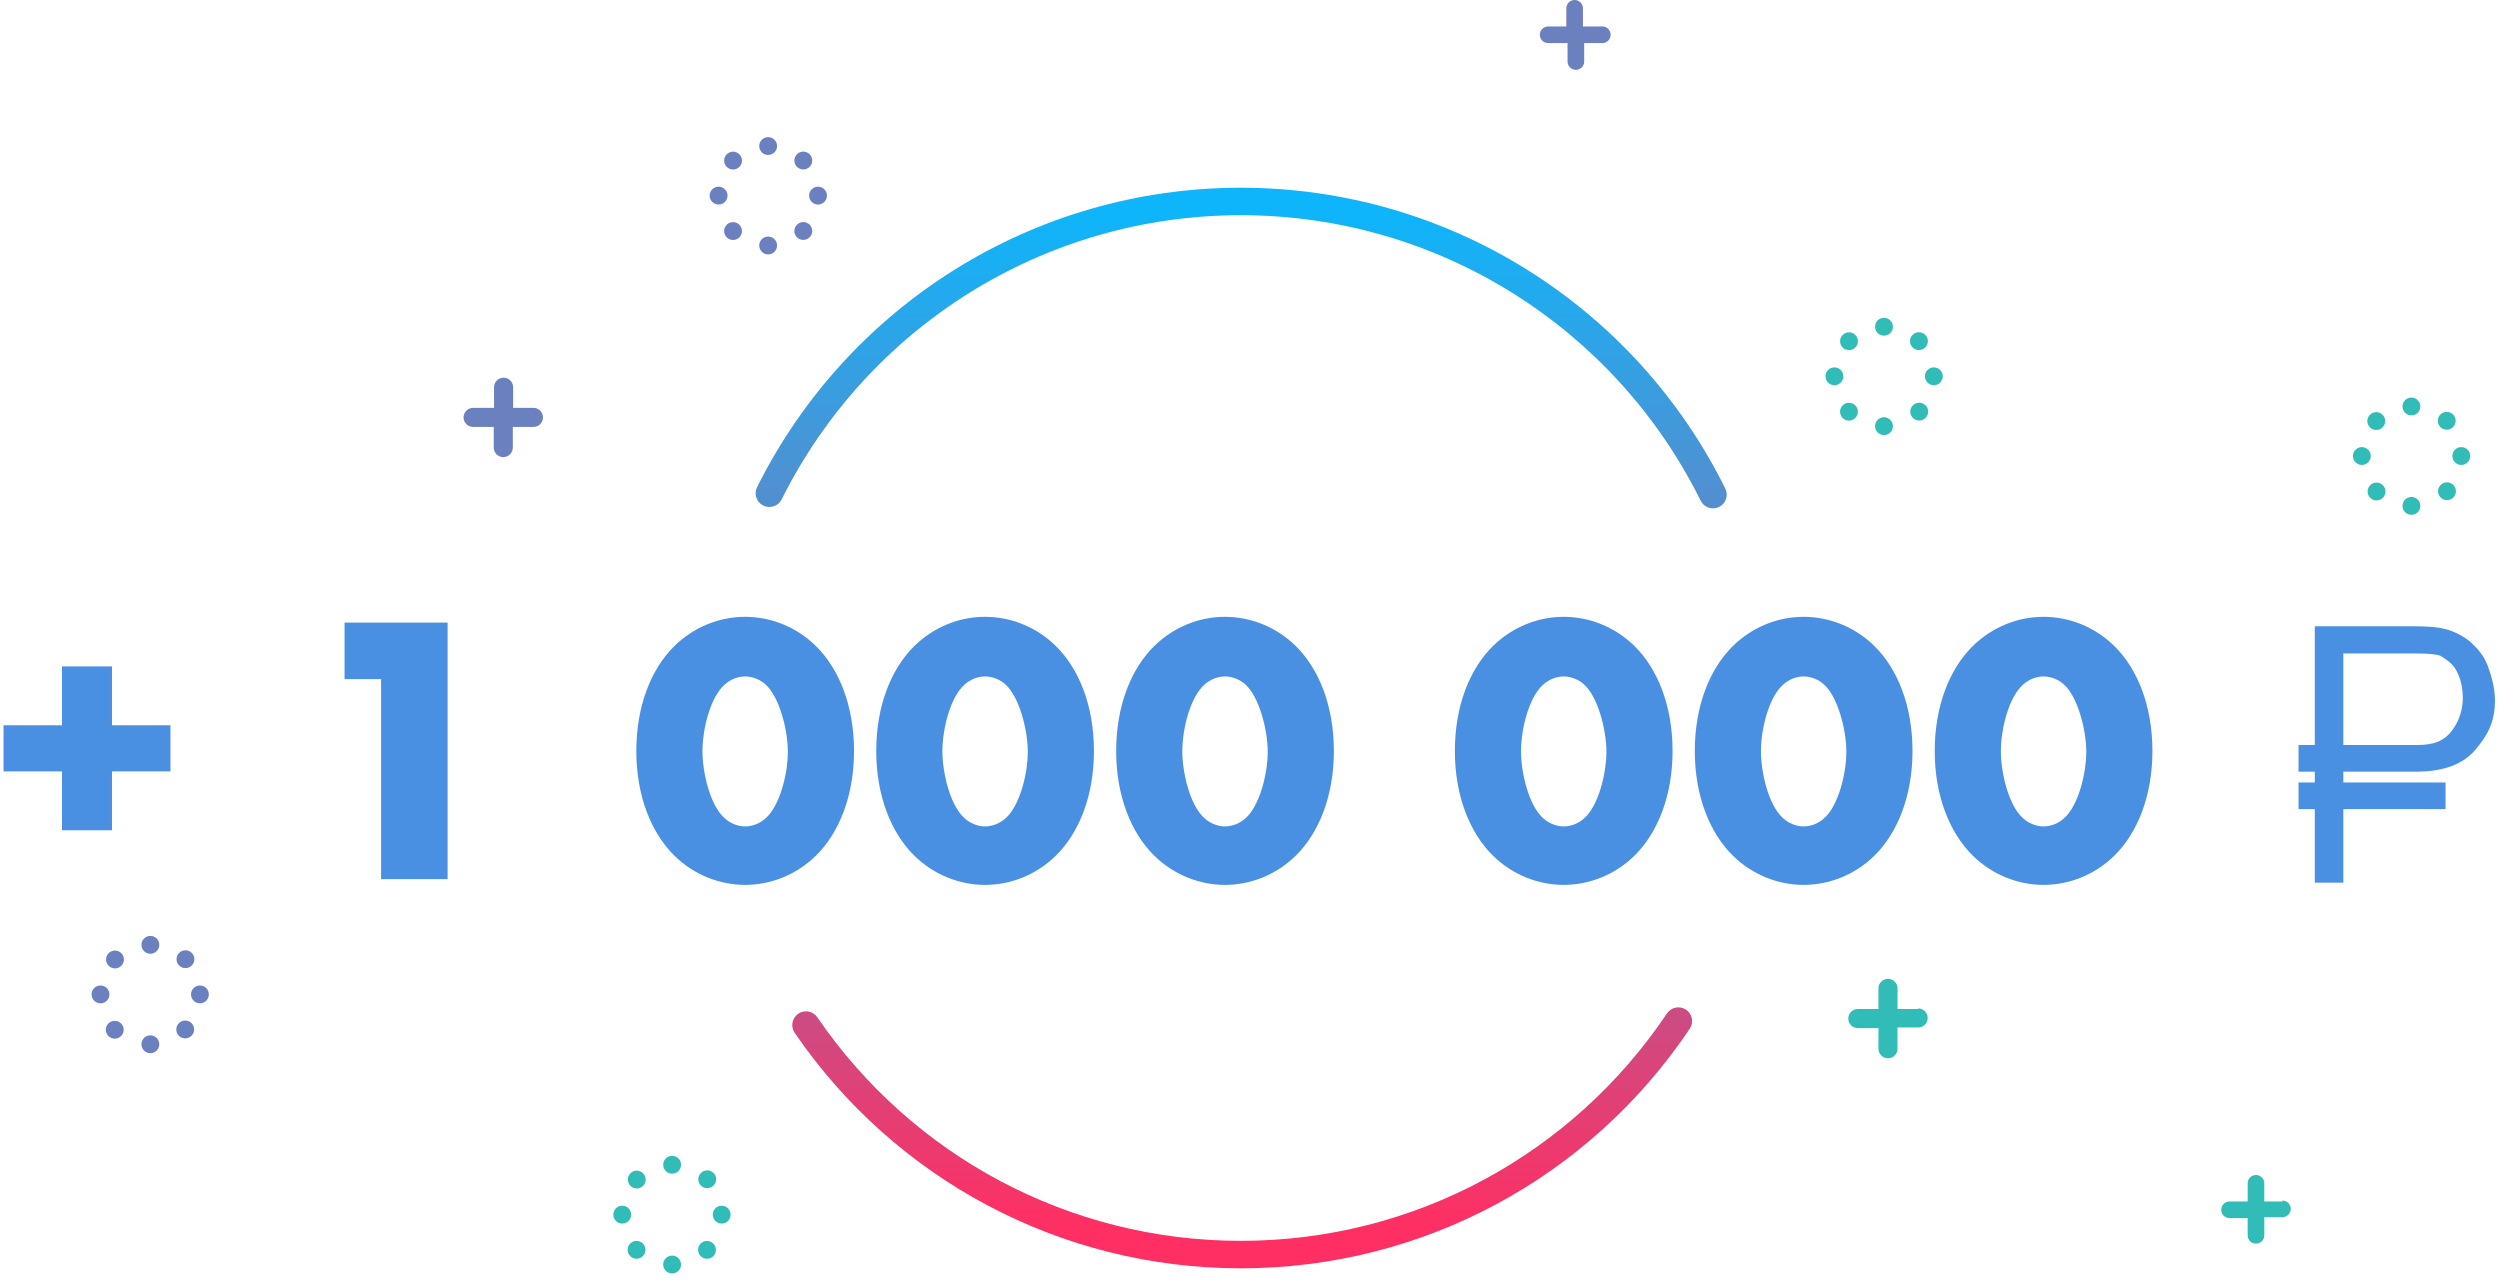 <?xml version="1.0" encoding="UTF-8" standalone="no"?>
<svg width="273px" height="140px" viewBox="0 0 273 140" version="1.1" xmlns="http://www.w3.org/2000/svg" xmlns:xlink="http://www.w3.org/1999/xlink">
    <!-- Generator: Sketch 50.2 (55047) - http://www.bohemiancoding.com/sketch -->
    <title>1 000 000 copy</title>
    <desc>Created with Sketch.</desc>
    <defs>
        <linearGradient x1="50%" y1="1.78%" x2="50%" y2="96.649%" id="linearGradient-1">
            <stop stop-color="#0EB5FA" offset="0%"></stop>
            <stop stop-color="#FF2F63" offset="100%"></stop>
        </linearGradient>
    </defs>
    <g id="Page-1" stroke="none" stroke-width="1" fill="none" fill-rule="evenodd">
        <g id="Seolt_context-hover" transform="translate(-1186, -3256)">
            <g id="3" transform="translate(259, 2018)">
                <g id="card-3" transform="translate(89, 1075)">
                    <g id="card-2" transform="translate(748, 24)">
                        <g id="color" transform="translate(0, 129)">
                            <g id="1-000-000-copy" transform="translate(89, 10)">
                                <path d="M87.778,112.784 C87.31,112.1 87.485,111.167 88.169,110.699 C88.852,110.231 89.786,110.406 90.254,111.09 C100.63,126.25 117.782,135.5 136.5,135.5 C155.399,135.5 172.696,126.069 183.033,110.666 C183.495,109.978 184.427,109.795 185.115,110.256 C185.803,110.718 185.986,111.65 185.524,112.338 C174.636,128.562 156.409,138.5 136.5,138.5 C116.782,138.5 98.708,128.753 87.778,112.784 Z M189.402,53.349 C189.77,54.092 189.466,54.991 188.724,55.359 C187.981,55.727 187.082,55.423 186.714,54.681 C177.334,35.741 158.014,23.5 136.5,23.5 C115.044,23.5 95.768,35.674 86.358,54.535 C85.989,55.277 85.088,55.578 84.347,55.208 C83.605,54.838 83.304,53.937 83.674,53.196 C93.586,33.327 113.895,20.5 136.5,20.5 C159.166,20.5 179.521,33.397 189.402,53.349 Z" id="Oval-8" fill="url(#linearGradient-1)" fill-rule="nonzero"></path>
                                <g id="price" transform="translate(0, 68)" fill="#4A90E2">
                                    <path d="M1.386,16.24 L1.386,11.2 L7.77,11.2 L7.77,4.774 L13.23,4.774 L13.23,11.2 L19.614,11.2 L19.614,16.24 L13.23,16.24 L13.23,22.666 L7.77,22.666 L7.77,16.24 L1.386,16.24 Z M42.614,28 L42.614,6.16 L38.624,6.16 L38.624,-0.014 L49.88,-0.014 L49.88,28 L42.614,28 Z M82.372,5.866 C81.532,5.866 80.692,6.244 80.146,6.748 C78.634,8.05 77.71,11.452 77.71,14.056 C77.71,16.282 78.508,19.936 80.146,21.364 C80.692,21.868 81.532,22.246 82.372,22.246 C83.212,22.246 84.052,21.868 84.598,21.364 C86.152,20.02 87.034,16.492 87.034,14.098 C87.034,11.62 86.068,8.05 84.598,6.748 C84.052,6.244 83.212,5.866 82.372,5.866 Z M94.258,14.014 C94.258,18.928 92.62,22.96 90.1,25.438 C87.916,27.58 85.102,28.63 82.372,28.63 C79.642,28.63 76.828,27.58 74.644,25.438 C72.124,22.96 70.486,18.928 70.486,14.014 C70.486,9.058 72.124,5.026 74.644,2.548 C76.828,0.406 79.642,-0.644 82.372,-0.644 C85.102,-0.644 87.916,0.406 90.1,2.548 C92.62,5.026 94.258,9.058 94.258,14.014 Z M108.572,5.866 C107.732,5.866 106.892,6.244 106.346,6.748 C104.834,8.05 103.91,11.452 103.91,14.056 C103.91,16.282 104.708,19.936 106.346,21.364 C106.892,21.868 107.732,22.246 108.572,22.246 C109.412,22.246 110.252,21.868 110.798,21.364 C112.352,20.02 113.234,16.492 113.234,14.098 C113.234,11.62 112.268,8.05 110.798,6.748 C110.252,6.244 109.412,5.866 108.572,5.866 Z M120.458,14.014 C120.458,18.928 118.82,22.96 116.3,25.438 C114.116,27.58 111.302,28.63 108.572,28.63 C105.842,28.63 103.028,27.58 100.844,25.438 C98.324,22.96 96.686,18.928 96.686,14.014 C96.686,9.058 98.324,5.026 100.844,2.548 C103.028,0.406 105.842,-0.644 108.572,-0.644 C111.302,-0.644 114.116,0.406 116.3,2.548 C118.82,5.026 120.458,9.058 120.458,14.014 Z M134.772,5.866 C133.932,5.866 133.092,6.244 132.546,6.748 C131.034,8.05 130.11,11.452 130.11,14.056 C130.11,16.282 130.908,19.936 132.546,21.364 C133.092,21.868 133.932,22.246 134.772,22.246 C135.612,22.246 136.452,21.868 136.998,21.364 C138.552,20.02 139.434,16.492 139.434,14.098 C139.434,11.62 138.468,8.05 136.998,6.748 C136.452,6.244 135.612,5.866 134.772,5.866 Z M146.658,14.014 C146.658,18.928 145.02,22.96 142.5,25.438 C140.316,27.58 137.502,28.63 134.772,28.63 C132.042,28.63 129.228,27.58 127.044,25.438 C124.524,22.96 122.886,18.928 122.886,14.014 C122.886,9.058 124.524,5.026 127.044,2.548 C129.228,0.406 132.042,-0.644 134.772,-0.644 C137.502,-0.644 140.316,0.406 142.5,2.548 C145.02,5.026 146.658,9.058 146.658,14.014 Z M171.758,5.866 C170.918,5.866 170.078,6.244 169.532,6.748 C168.02,8.05 167.096,11.452 167.096,14.056 C167.096,16.282 167.894,19.936 169.532,21.364 C170.078,21.868 170.918,22.246 171.758,22.246 C172.598,22.246 173.438,21.868 173.984,21.364 C175.538,20.02 176.42,16.492 176.42,14.098 C176.42,11.62 175.454,8.05 173.984,6.748 C173.438,6.244 172.598,5.866 171.758,5.866 Z M183.644,14.014 C183.644,18.928 182.006,22.96 179.486,25.438 C177.302,27.58 174.488,28.63 171.758,28.63 C169.028,28.63 166.214,27.58 164.03,25.438 C161.51,22.96 159.872,18.928 159.872,14.014 C159.872,9.058 161.51,5.026 164.03,2.548 C166.214,0.406 169.028,-0.644 171.758,-0.644 C174.488,-0.644 177.302,0.406 179.486,2.548 C182.006,5.026 183.644,9.058 183.644,14.014 Z M197.958,5.866 C197.118,5.866 196.278,6.244 195.732,6.748 C194.22,8.05 193.296,11.452 193.296,14.056 C193.296,16.282 194.094,19.936 195.732,21.364 C196.278,21.868 197.118,22.246 197.958,22.246 C198.798,22.246 199.638,21.868 200.184,21.364 C201.738,20.02 202.62,16.492 202.62,14.098 C202.62,11.62 201.654,8.05 200.184,6.748 C199.638,6.244 198.798,5.866 197.958,5.866 Z M209.844,14.014 C209.844,18.928 208.206,22.96 205.686,25.438 C203.502,27.58 200.688,28.63 197.958,28.63 C195.228,28.63 192.414,27.58 190.23,25.438 C187.71,22.96 186.072,18.928 186.072,14.014 C186.072,9.058 187.71,5.026 190.23,2.548 C192.414,0.406 195.228,-0.644 197.958,-0.644 C200.688,-0.644 203.502,0.406 205.686,2.548 C208.206,5.026 209.844,9.058 209.844,14.014 Z M224.158,5.866 C223.318,5.866 222.478,6.244 221.932,6.748 C220.42,8.05 219.496,11.452 219.496,14.056 C219.496,16.282 220.294,19.936 221.932,21.364 C222.478,21.868 223.318,22.246 224.158,22.246 C224.998,22.246 225.838,21.868 226.384,21.364 C227.938,20.02 228.82,16.492 228.82,14.098 C228.82,11.62 227.854,8.05 226.384,6.748 C225.838,6.244 224.998,5.866 224.158,5.866 Z M236.044,14.014 C236.044,18.928 234.406,22.96 231.886,25.438 C229.702,27.58 226.888,28.63 224.158,28.63 C221.428,28.63 218.614,27.58 216.43,25.438 C213.91,22.96 212.272,18.928 212.272,14.014 C212.272,9.058 213.91,5.026 216.43,2.548 C218.614,0.406 221.428,-0.644 224.158,-0.644 C226.888,-0.644 229.702,0.406 231.886,2.548 C234.406,5.026 236.044,9.058 236.044,14.014 Z" id="+-1-000-000"></path>
                                    <path d="M272.653,4.681 C272.197,3.516 271.541,2.821 270.839,2.165 C270.137,1.517 268.902,0.876 267.875,0.66 C267.135,0.467 266.046,0.39 264.642,0.39 L253.775,0.39 L253.775,13.356 L252,13.356 L252,16.265 L253.775,16.265 L253.775,17.446 L252,17.446 L252,20.356 L253.775,20.356 L253.775,28.39 L256.893,28.39 L256.893,20.356 L268.053,20.356 L268.053,17.446 L256.893,17.446 L256.893,16.265 L257.086,16.265 L264.889,16.265 C267.891,16.265 270.044,15.424 271.379,13.796 C272.66,12.237 273.448,10.871 273.448,8.478 C273.448,7.097 273.062,5.816 272.653,4.681 Z M268.555,12.028 C267.775,12.924 266.741,13.356 264.927,13.356 L257.086,13.356 L256.893,13.356 L256.893,3.361 L264.873,3.361 C266.147,3.361 267.034,3.446 267.49,3.608 C268.238,4.087 268.825,4.45 269.257,5.268 C269.712,6.109 269.936,7.112 269.936,8.254 C269.928,9.883 269.295,11.156 268.555,12.028 Z" id="Shape" fill-rule="nonzero"></path>
                                </g>
                                <g id="partickles" transform="translate(11, 0)" fill-rule="nonzero">
                                    <path d="M48.286,44.538 L46.034,44.538 L46.034,42.286 C46.034,41.71 45.567,41.244 44.992,41.244 C44.416,41.244 43.95,41.71 43.95,42.286 L43.95,44.538 L41.664,44.538 C41.088,44.538 40.622,45.004 40.622,45.58 C40.622,46.155 41.088,46.622 41.664,46.622 L43.916,46.622 L43.916,48.874 C43.916,49.449 44.382,49.916 44.958,49.916 C45.533,49.916 46,49.449 46,48.874 L46,46.622 L48.252,46.622 C48.828,46.622 49.294,46.155 49.294,45.58 C49.294,45.004 48.828,44.538 48.252,44.538 L48.286,44.538 Z" id="Shape" fill="#6B81BF"></path>
                                    <path d="M239.244,131.202 L237.261,131.202 L237.261,129.218 C237.261,128.717 236.854,128.311 236.353,128.311 C235.852,128.311 235.445,128.717 235.445,129.218 L235.445,131.202 L233.462,131.202 C232.961,131.202 232.555,131.608 232.555,132.109 C232.555,132.61 232.961,133.017 233.462,133.017 L235.445,133.017 L235.445,134.899 C235.445,135.4 235.852,135.807 236.353,135.807 C236.854,135.807 237.261,135.4 237.261,134.899 L237.261,132.916 L239.244,132.916 C239.745,132.916 240.151,132.51 240.151,132.008 C240.151,131.507 239.745,131.101 239.244,131.101 L239.244,131.202 Z" id="Shape" fill="#31BCB8"></path>
                                    <path d="M195.731,36.655 C195.193,36.655 194.756,36.219 194.756,35.681 C194.756,35.142 195.193,34.706 195.731,34.706 C196.269,34.706 196.706,35.142 196.706,35.681 C196.706,36.219 196.269,36.655 195.731,36.655 Z M195.731,47.513 C195.193,47.513 194.756,47.076 194.756,46.538 C194.756,45.999 195.193,45.563 195.731,45.563 C196.269,45.563 196.706,45.999 196.706,46.538 C196.706,47.076 196.269,47.513 195.731,47.513 Z M201.176,42.067 C200.638,42.067 200.202,41.631 200.202,41.092 C200.202,40.554 200.638,40.118 201.176,40.118 C201.715,40.118 202.151,40.554 202.151,41.092 C202.151,41.631 201.715,42.067 201.176,42.067 Z M190.319,42.067 C189.781,42.067 189.345,41.631 189.345,41.092 C189.345,40.554 189.781,40.118 190.319,40.118 C190.858,40.118 191.294,40.554 191.294,41.092 C191.294,41.631 190.858,42.067 190.319,42.067 Z M200.237,37.944 C199.857,38.325 199.24,38.325 198.859,37.944 C198.478,37.563 198.478,36.946 198.859,36.565 C199.24,36.185 199.857,36.185 200.237,36.565 C200.618,36.946 200.618,37.563 200.237,37.944 Z M192.597,45.646 C192.217,46.027 191.599,46.027 191.219,45.646 C190.838,45.266 190.838,44.649 191.219,44.268 C191.599,43.887 192.217,43.887 192.597,44.268 C192.978,44.649 192.978,45.266 192.597,45.646 Z M200.269,45.639 C199.888,46.02 199.271,46.02 198.89,45.639 C198.509,45.258 198.509,44.641 198.89,44.26 C199.271,43.88 199.888,43.88 200.269,44.26 C200.649,44.641 200.649,45.258 200.269,45.639 Z M192.6,37.951 C192.219,38.332 191.602,38.332 191.221,37.951 C190.841,37.571 190.841,36.954 191.221,36.573 C191.602,36.192 192.219,36.192 192.6,36.573 C192.98,36.954 192.98,37.571 192.6,37.951 Z" id="Combined-Shape" fill="#31BCB8"></path>
                                    <path d="M73.882,16.924 C73.344,16.924 72.908,16.488 72.908,15.95 C72.908,15.411 73.344,14.975 73.882,14.975 C74.421,14.975 74.857,15.411 74.857,15.95 C74.857,16.488 74.421,16.924 73.882,16.924 Z M73.882,27.782 C73.344,27.782 72.908,27.345 72.908,26.807 C72.908,26.268 73.344,25.832 73.882,25.832 C74.421,25.832 74.857,26.268 74.857,26.807 C74.857,27.345 74.421,27.782 73.882,27.782 Z M79.328,22.336 C78.789,22.336 78.353,21.9 78.353,21.361 C78.353,20.823 78.789,20.387 79.328,20.387 C79.866,20.387 80.303,20.823 80.303,21.361 C80.303,21.9 79.866,22.336 79.328,22.336 Z M68.471,22.336 C67.932,22.336 67.496,21.9 67.496,21.361 C67.496,20.823 67.932,20.387 68.471,20.387 C69.009,20.387 69.445,20.823 69.445,21.361 C69.445,21.9 69.009,22.336 68.471,22.336 Z M78.411,18.219 C78.03,18.6 77.413,18.6 77.032,18.219 C76.652,17.839 76.652,17.221 77.032,16.841 C77.413,16.46 78.03,16.46 78.411,16.841 C78.792,17.221 78.792,17.839 78.411,18.219 Z M70.737,25.922 C70.357,26.302 69.739,26.302 69.359,25.922 C68.978,25.541 68.978,24.924 69.359,24.543 C69.739,24.163 70.357,24.163 70.737,24.543 C71.118,24.924 71.118,25.541 70.737,25.922 Z M78.409,25.914 C78.028,26.295 77.411,26.295 77.03,25.914 C76.649,25.534 76.649,24.916 77.03,24.536 C77.411,24.155 78.028,24.155 78.409,24.536 C78.789,24.916 78.789,25.534 78.409,25.914 Z M70.74,18.227 C70.359,18.607 69.742,18.607 69.361,18.227 C68.981,17.846 68.981,17.229 69.361,16.848 C69.742,16.467 70.359,16.467 70.74,16.848 C71.12,17.229 71.12,17.846 70.74,18.227 Z" id="Combined-Shape" fill="#6B81BF"></path>
                                    <path d="M63.395,128.168 C62.857,128.168 62.42,127.732 62.42,127.193 C62.42,126.655 62.857,126.218 63.395,126.218 C63.933,126.218 64.37,126.655 64.37,127.193 C64.37,127.732 63.933,128.168 63.395,128.168 Z M63.395,139.059 C62.857,139.059 62.42,138.622 62.42,138.084 C62.42,137.546 62.857,137.109 63.395,137.109 C63.933,137.109 64.37,137.546 64.37,138.084 C64.37,138.622 63.933,139.059 63.395,139.059 Z M68.807,133.613 C68.268,133.613 67.832,133.177 67.832,132.639 C67.832,132.1 68.268,131.664 68.807,131.664 C69.345,131.664 69.782,132.1 69.782,132.639 C69.782,133.177 69.345,133.613 68.807,133.613 Z M57.95,133.613 C57.411,133.613 56.975,133.177 56.975,132.639 C56.975,132.1 57.411,131.664 57.95,131.664 C58.488,131.664 58.924,132.1 58.924,132.639 C58.924,133.177 58.488,133.613 57.95,133.613 Z M67.92,129.467 C67.539,129.848 66.922,129.848 66.542,129.467 C66.161,129.087 66.161,128.469 66.542,128.089 C66.922,127.708 67.539,127.708 67.92,128.089 C68.301,128.469 68.301,129.087 67.92,129.467 Z M60.199,137.17 C59.818,137.55 59.201,137.55 58.82,137.17 C58.44,136.789 58.44,136.172 58.82,135.791 C59.201,135.411 59.818,135.411 60.199,135.791 C60.58,136.172 60.58,136.789 60.199,137.17 Z M67.894,137.172 C67.513,137.553 66.896,137.553 66.515,137.172 C66.135,136.792 66.135,136.174 66.515,135.794 C66.896,135.413 67.513,135.413 67.894,135.794 C68.275,136.174 68.275,136.792 67.894,137.172 Z M60.225,129.499 C59.844,129.879 59.227,129.879 58.847,129.499 C58.466,129.118 58.466,128.501 58.847,128.12 C59.227,127.739 59.844,127.739 60.225,128.12 C60.606,128.501 60.606,129.118 60.225,129.499 Z" id="Combined-Shape" fill="#31BCB8"></path>
                                    <path d="M164.84,2.891 L162.857,2.891 L162.857,0.908 C162.857,0.406 162.451,3.06916828e-17 161.95,0 C161.448,-3.06916828e-17 161.042,0.406 161.042,0.908 L161.042,2.891 L159.059,2.891 C158.558,2.891 158.151,3.297 158.151,3.798 C158.151,4.3 158.558,4.706 159.059,4.706 L161.176,4.706 L161.176,6.723 C161.176,7.224 161.583,7.63 162.084,7.63 C162.585,7.63 162.992,7.224 162.992,6.723 L162.992,4.706 L164.975,4.706 C165.476,4.706 165.882,4.3 165.882,3.798 C165.882,3.297 165.476,2.891 164.975,2.891 L164.84,2.891 Z" id="Shape" fill="#6B81BF"></path>
                                    <path d="M199.462,110.185 L197.21,110.185 L197.21,107.933 C197.21,107.56 197.011,107.216 196.689,107.03 C196.367,106.844 195.969,106.844 195.647,107.03 C195.325,107.216 195.126,107.56 195.126,107.933 L195.126,110.185 L192.874,110.185 C192.298,110.185 191.832,110.651 191.832,111.227 C191.832,111.802 192.298,112.269 192.874,112.269 L195.126,112.269 L195.126,114.521 C195.126,115.096 195.593,115.563 196.168,115.563 C196.744,115.563 197.21,115.096 197.21,114.521 L197.21,112.202 L199.462,112.202 C200.038,112.202 200.504,111.735 200.504,111.16 C200.504,110.584 200.038,110.118 199.462,110.118 L199.462,110.185 Z" id="Shape" fill="#31BCB8"></path>
                                    <path d="M253.328,45.361 C252.789,45.361 252.353,44.925 252.353,44.387 C252.353,43.848 252.789,43.412 253.328,43.412 C253.866,43.412 254.303,43.848 254.303,44.387 C254.303,44.925 253.866,45.361 253.328,45.361 Z M253.328,56.218 C252.789,56.218 252.353,55.782 252.353,55.244 C252.353,54.705 252.789,54.269 253.328,54.269 C253.866,54.269 254.303,54.705 254.303,55.244 C254.303,55.782 253.866,56.218 253.328,56.218 Z M258.773,50.773 C258.235,50.773 257.798,50.337 257.798,49.798 C257.798,49.26 258.235,48.824 258.773,48.824 C259.311,48.824 259.748,49.26 259.748,49.798 C259.748,50.337 259.311,50.773 258.773,50.773 Z M247.916,50.773 C247.378,50.773 246.941,50.337 246.941,49.798 C246.941,49.26 247.378,48.824 247.916,48.824 C248.454,48.824 248.891,49.26 248.891,49.798 C248.891,50.337 248.454,50.773 247.916,50.773 Z M257.871,46.637 C257.491,47.018 256.873,47.018 256.493,46.637 C256.112,46.257 256.112,45.639 256.493,45.259 C256.873,44.878 257.491,44.878 257.871,45.259 C258.252,45.639 258.252,46.257 257.871,46.637 Z M250.208,54.364 C249.827,54.744 249.21,54.744 248.829,54.364 C248.448,53.983 248.448,53.366 248.829,52.985 C249.21,52.604 249.827,52.604 250.208,52.985 C250.588,53.366 250.588,53.983 250.208,54.364 Z M257.903,54.332 C257.522,54.713 256.905,54.713 256.524,54.332 C256.143,53.952 256.143,53.335 256.524,52.954 C256.905,52.573 257.522,52.573 257.903,52.954 C258.283,53.335 258.283,53.952 257.903,54.332 Z M250.176,46.669 C249.796,47.049 249.178,47.049 248.798,46.669 C248.417,46.288 248.417,45.671 248.798,45.29 C249.178,44.909 249.796,44.909 250.176,45.29 C250.557,45.671 250.557,46.288 250.176,46.669 Z" id="Combined-Shape" fill="#31BCB8"></path>
                                    <path d="M6.42,104.151 C5.882,104.151 5.445,103.715 5.445,103.176 C5.445,102.638 5.882,102.202 6.42,102.202 C6.959,102.202 7.395,102.638 7.395,103.176 C7.395,103.715 6.959,104.151 6.42,104.151 Z M6.42,115.008 C5.882,115.008 5.445,114.572 5.445,114.034 C5.445,113.495 5.882,113.059 6.42,113.059 C6.959,113.059 7.395,113.495 7.395,114.034 C7.395,114.572 6.959,115.008 6.42,115.008 Z M11.832,109.563 C11.294,109.563 10.857,109.127 10.857,108.588 C10.857,108.05 11.294,107.613 11.832,107.613 C12.37,107.613 12.807,108.05 12.807,108.588 C12.807,109.127 12.37,109.563 11.832,109.563 Z M0.975,109.563 C0.436,109.563 0,109.127 0,108.588 C0,108.05 0.436,107.613 0.975,107.613 C1.513,107.613 1.95,108.05 1.95,108.588 C1.95,109.127 1.513,109.563 0.975,109.563 Z M10.941,105.434 C10.561,105.815 9.944,105.815 9.563,105.434 C9.182,105.054 9.182,104.436 9.563,104.056 C9.944,103.675 10.561,103.675 10.941,104.056 C11.322,104.436 11.322,105.054 10.941,105.434 Z M3.22,113.137 C2.84,113.517 2.222,113.517 1.842,113.137 C1.461,112.756 1.461,112.139 1.842,111.758 C2.222,111.378 2.84,111.378 3.22,111.758 C3.601,112.139 3.601,112.756 3.22,113.137 Z M10.915,113.106 C10.535,113.486 9.917,113.486 9.537,113.106 C9.156,112.725 9.156,112.108 9.537,111.727 C9.917,111.346 10.535,111.346 10.915,111.727 C11.296,112.108 11.296,112.725 10.915,113.106 Z M3.246,105.466 C2.866,105.846 2.249,105.846 1.868,105.466 C1.487,105.085 1.487,104.468 1.868,104.087 C2.249,103.706 2.866,103.706 3.246,104.087 C3.627,104.468 3.627,105.085 3.246,105.466 Z" id="Combined-Shape" fill="#6B81BF"></path>
                                </g>
                            </g>
                        </g>
                    </g>
                </g>
            </g>
        </g>
    </g>
</svg>